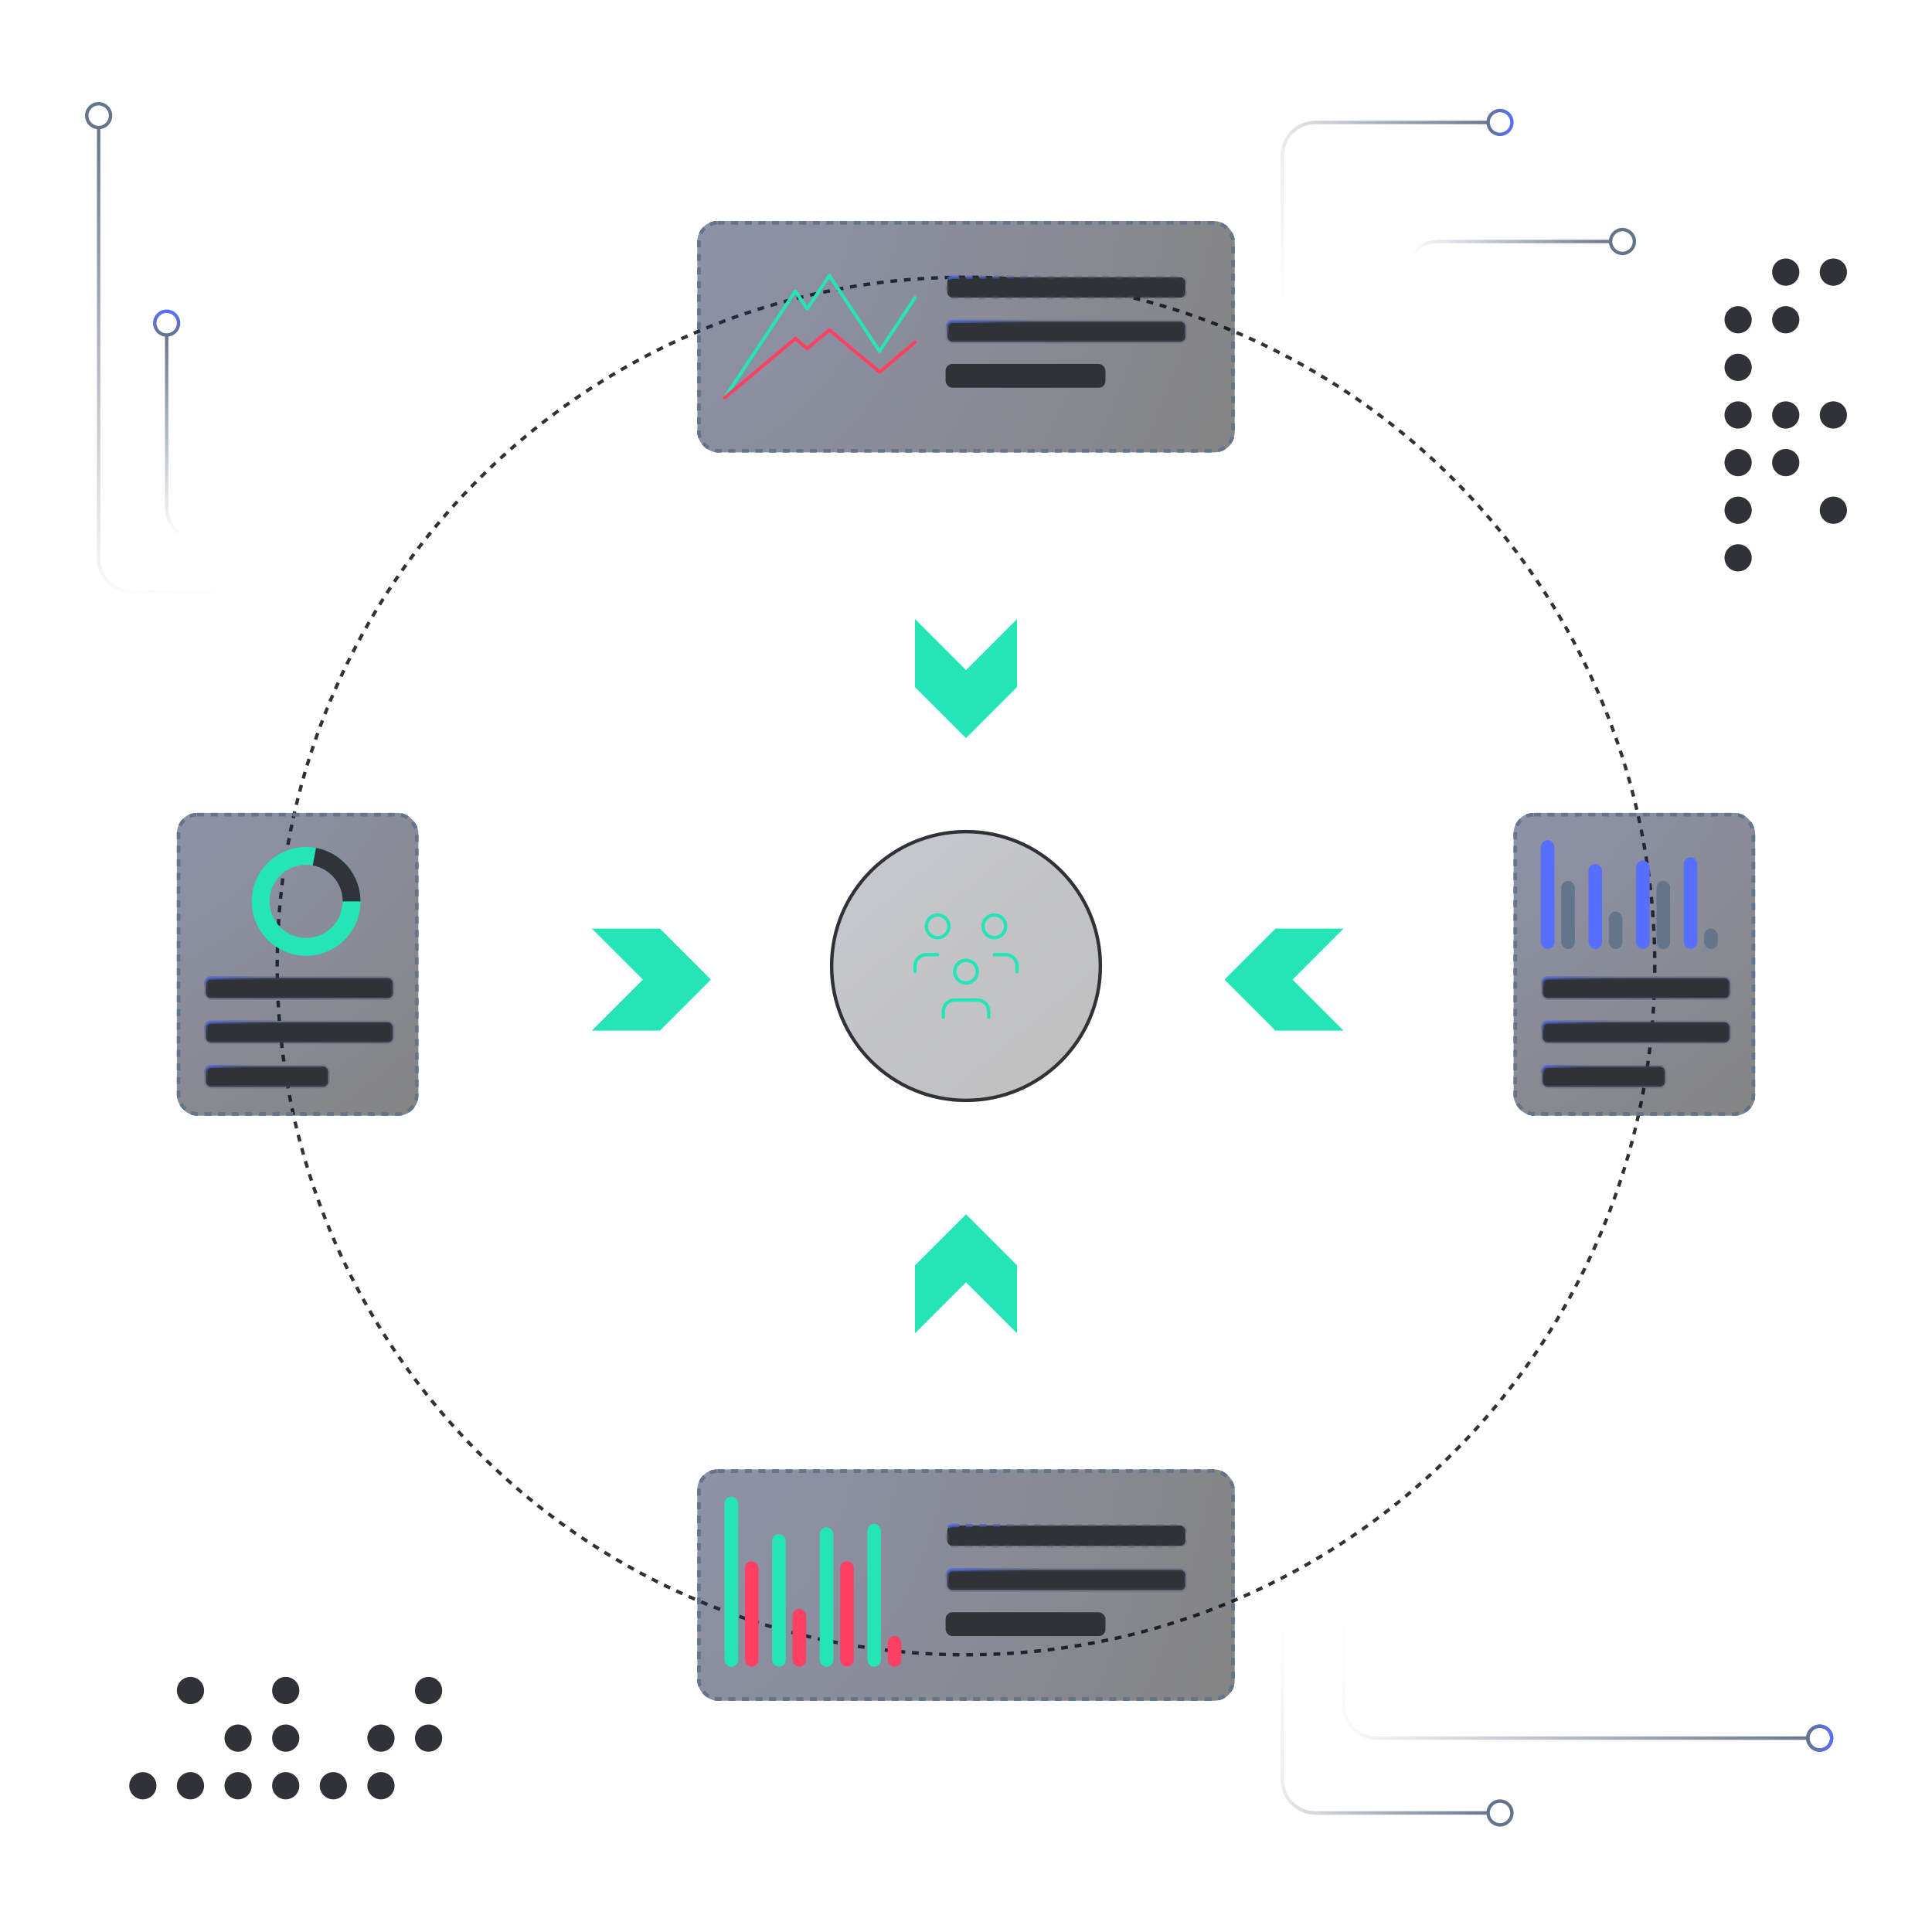 <svg width="568" height="568" viewBox="0 0 568 568" fill="none" xmlns="http://www.w3.org/2000/svg">
<circle cx="284" cy="284" r="202.5" stroke="#2F3237" stroke-dasharray="2 2"/>
<g filter="url(#filter0_d_908_6629)">
<path d="M174 269H194L209 284L194 299H174L189 284L174 269Z" fill="#25E5B7"/>
</g>
<g filter="url(#filter1_d_908_6629)">
<path d="M269 388V368L284 353L299 368V388L284 373L269 388Z" fill="#25E5B7"/>
</g>
<g filter="url(#filter2_d_908_6629)">
<path d="M269 178V198L284 213L299 198V178L284 193L269 178Z" fill="#25E5B7"/>
</g>
<g filter="url(#filter3_d_908_6629)">
<path d="M395 269H375L360 284L375 299H395L380 284L395 269Z" fill="#25E5B7"/>
</g>
<circle cx="4" cy="4" r="4" transform="matrix(-4.37114e-08 -1 -1 4.37114e-08 543 154)" fill="#2F3237"/>
<circle cx="4" cy="4" r="4" transform="matrix(-4.37114e-08 -1 -1 4.37114e-08 543 126)" fill="#2F3237"/>
<circle cx="4" cy="4" r="4" transform="matrix(-4.37114e-08 -1 -1 4.37114e-08 543 84)" fill="#2F3237"/>
<circle cx="4" cy="4" r="4" transform="matrix(-4.37114e-08 -1 -1 4.37114e-08 515 168)" fill="#2F3237"/>
<circle cx="4" cy="4" r="4" transform="matrix(-4.37114e-08 -1 -1 4.37114e-08 515 154)" fill="#2F3237"/>
<circle cx="4" cy="4" r="4" transform="matrix(-4.37114e-08 -1 -1 4.37114e-08 529 140)" fill="#2F3237"/>
<circle cx="4" cy="4" r="4" transform="matrix(-4.37114e-08 -1 -1 4.37114e-08 515 140)" fill="#2F3237"/>
<circle cx="4" cy="4" r="4" transform="matrix(-4.37114e-08 -1 -1 4.37114e-08 529 126)" fill="#2F3237"/>
<circle cx="4" cy="4" r="4" transform="matrix(-4.37114e-08 -1 -1 4.37114e-08 515 126)" fill="#2F3237"/>
<circle cx="4" cy="4" r="4" transform="matrix(-4.37114e-08 -1 -1 4.37114e-08 515 112)" fill="#2F3237"/>
<circle cx="4" cy="4" r="4" transform="matrix(-4.37114e-08 -1 -1 4.37114e-08 529 98)" fill="#2F3237"/>
<circle cx="4" cy="4" r="4" transform="matrix(-4.37114e-08 -1 -1 4.37114e-08 515 98)" fill="#2F3237"/>
<circle cx="4" cy="4" r="4" transform="matrix(-4.37114e-08 -1 -1 4.37114e-08 529 84)" fill="#2F3237"/>
<circle cx="56" cy="497" r="4" fill="#2F3237"/>
<circle cx="84" cy="497" r="4" fill="#2F3237"/>
<circle cx="126" cy="497" r="4" fill="#2F3237"/>
<circle cx="42" cy="525" r="4" fill="#2F3237"/>
<circle cx="56" cy="525" r="4" fill="#2F3237"/>
<circle cx="70" cy="511" r="4" fill="#2F3237"/>
<circle cx="70" cy="525" r="4" fill="#2F3237"/>
<circle cx="84" cy="511" r="4" fill="#2F3237"/>
<circle cx="84" cy="525" r="4" fill="#2F3237"/>
<circle cx="98" cy="525" r="4" fill="#2F3237"/>
<circle cx="112" cy="511" r="4" fill="#2F3237"/>
<circle cx="112" cy="525" r="4" fill="#2F3237"/>
<circle cx="126" cy="511" r="4" fill="#2F3237"/>
<path d="M62 174H38.71C33.347 174 29 169.653 29 164.29L29 38" stroke="url(#paint0_linear_908_6629)" stroke-linecap="round"/>
<circle cx="29" cy="34" r="3.5" stroke="#64748B"/>
<path d="M82 159H58.71C53.347 159 49 154.653 49 149.29L49 99" stroke="url(#paint1_linear_908_6629)" stroke-linecap="round"/>
<circle cx="49" cy="95" r="3.5" stroke="url(#paint2_linear_908_6629)"/>
<path d="M377 467L377 523.29C377 528.653 381.347 533 386.71 533L437 533" stroke="url(#paint3_linear_908_6629)" stroke-linecap="round"/>
<circle cx="4" cy="4" r="3.5" transform="matrix(-4.37114e-08 -1 -1 4.37114e-08 445 537)" stroke="#64748B"/>
<path d="M395 478L395 501.29C395 506.653 399.347 511 404.71 511L531 511" stroke="url(#paint4_linear_908_6629)" stroke-linecap="round"/>
<circle cx="4" cy="4" r="3.5" transform="matrix(-4.37114e-08 -1 -1 4.37114e-08 539 515)" stroke="#64748B"/>
<circle cx="4" cy="4" r="3.5" transform="matrix(-4.37114e-08 -1 -1 4.37114e-08 539 515)" stroke="url(#paint5_linear_908_6629)"/>
<path d="M413 104L413 80.71C413 75.347 417.347 71 422.71 71L473 71" stroke="url(#paint6_linear_908_6629)" stroke-linecap="round"/>
<circle cx="477" cy="71" r="3.5" transform="rotate(90 477 71)" stroke="#64748B"/>
<path d="M377 102L377 45.71C377 40.347 381.347 36 386.71 36L437 36" stroke="url(#paint7_linear_908_6629)" stroke-linecap="round"/>
<circle cx="441" cy="36" r="3.5" transform="rotate(90 441 36)" stroke="url(#paint8_linear_908_6629)"/>
<g filter="url(#filter4_b_908_6629)">
<rect x="205" y="432" width="158" height="68" rx="6" fill="url(#paint9_radial_908_6629)" fill-opacity="0.5"/>
<rect x="205.5" y="432.5" width="157" height="67" rx="5.5" stroke="#64748B" stroke-dasharray="2 2"/>
</g>
<rect x="205.5" y="432.5" width="157" height="67" rx="5.5" stroke="#64748B" stroke-dasharray="2 2"/>
<rect x="278.5" y="448.5" width="70" height="6" rx="1.5" fill="#2F3237" stroke="url(#paint10_linear_908_6629)" stroke-linejoin="round" stroke-dasharray="2 2"/>
<rect x="278.5" y="461.5" width="70" height="6" rx="1.5" fill="#2F3237" stroke="url(#paint11_linear_908_6629)" stroke-linejoin="round"/>
<rect x="278" y="474" width="47" height="7" rx="2" fill="#2F3237"/>
<rect x="213.5" y="440.5" width="3" height="49" rx="1.5" fill="#25E5B7" stroke="#25E5B7"/>
<rect x="219" y="459" width="4" height="31" rx="2" fill="#FF4062"/>
<rect x="227.5" y="451.5" width="3" height="38" rx="1.5" fill="#25E5B7" stroke="#25E5B7"/>
<rect x="233" y="473" width="4" height="17" rx="2" fill="#FF4062"/>
<rect x="241.5" y="449.5" width="3" height="40" rx="1.5" fill="#25E5B7" stroke="#25E5B7"/>
<rect x="247" y="459" width="4" height="31" rx="2" fill="#FF4062"/>
<rect x="255.5" y="448.5" width="3" height="41" rx="1.5" fill="#25E5B7" stroke="#25E5B7"/>
<rect x="261" y="481" width="4" height="9" rx="2" fill="#FF4062"/>
<g filter="url(#filter5_b_908_6629)">
<rect x="205" y="65" width="158" height="68" rx="6" fill="url(#paint12_radial_908_6629)" fill-opacity="0.5"/>
<rect x="205.5" y="65.5" width="157" height="67" rx="5.5" stroke="#64748B" stroke-dasharray="2 2"/>
</g>
<rect x="205.5" y="65.5" width="157" height="67" rx="5.5" stroke="#64748B" stroke-dasharray="2 2"/>
<rect x="278.5" y="81.5" width="70" height="6" rx="1.5" fill="#2F3237" stroke="url(#paint13_linear_908_6629)" stroke-linejoin="round" stroke-dasharray="2 2"/>
<rect x="278.5" y="94.5" width="70" height="6" rx="1.5" fill="#2F3237" stroke="url(#paint14_linear_908_6629)" stroke-linejoin="round"/>
<rect x="278" y="107" width="47" height="7" rx="2" fill="#2F3237"/>
<path d="M269 87.546L258.581 103.255L243.822 81L237.31 90.818L233.837 85.582L213 117" stroke="#25E5B7" stroke-linecap="round" stroke-linejoin="round"/>
<path d="M269 100.636L258.581 109.364L243.822 97L237.31 102.455L233.837 99.546L213 117" stroke="#FF4062" stroke-linecap="round" stroke-linejoin="round"/>
<g filter="url(#filter6_b_908_6629)">
<rect x="52" y="239" width="71" height="89" rx="6" fill="url(#paint15_radial_908_6629)" fill-opacity="0.5"/>
<rect x="52.5" y="239.5" width="70" height="88" rx="5.5" stroke="#64748B" stroke-dasharray="2 2"/>
</g>
<rect x="52.5" y="239.5" width="70" height="88" rx="5.5" stroke="#64748B" stroke-dasharray="2 2"/>
<rect x="60.5" y="287.5" width="55" height="6" rx="1.5" fill="#2F3237" stroke="url(#paint16_linear_908_6629)" stroke-linejoin="round"/>
<rect x="60.5" y="300.5" width="55" height="6" rx="1.5" fill="#2F3237" stroke="url(#paint17_linear_908_6629)" stroke-linejoin="round"/>
<rect x="60.5" y="313.5" width="36" height="6" rx="1.5" fill="#2F3237" stroke="url(#paint18_linear_908_6629)" stroke-linejoin="round"/>
<path d="M106 265C106 273.837 98.837 281 90 281C81.163 281 74 273.837 74 265C74 256.163 81.163 249 90 249C98.837 249 106 256.163 106 265ZM79.254 265C79.254 270.935 84.065 275.746 90 275.746C95.935 275.746 100.746 270.935 100.746 265C100.746 259.065 95.935 254.254 90 254.254C84.065 254.254 79.254 259.065 79.254 265Z" fill="#25E5B7"/>
<path d="M106 265C106 261.261 104.691 257.64 102.299 254.766C99.908 251.892 96.585 249.946 92.908 249.267L91.953 254.433C94.422 254.89 96.654 256.197 98.26 258.127C99.866 260.057 100.746 262.489 100.746 265H106Z" fill="#30343A"/>
<g filter="url(#filter7_b_908_6629)">
<rect x="445" y="239" width="71" height="89" rx="6" fill="url(#paint19_radial_908_6629)" fill-opacity="0.5"/>
<rect x="445.5" y="239.5" width="70" height="88" rx="5.5" stroke="#64748B" stroke-dasharray="2 2"/>
</g>
<rect x="445.5" y="239.5" width="70" height="88" rx="5.5" stroke="#64748B" stroke-dasharray="2 2"/>
<rect x="453.5" y="287.5" width="55" height="6" rx="1.5" fill="#2F3237" stroke="url(#paint20_linear_908_6629)" stroke-linejoin="round"/>
<rect x="453.5" y="300.5" width="55" height="6" rx="1.5" fill="#2F3237" stroke="url(#paint21_linear_908_6629)" stroke-linejoin="round"/>
<rect x="453.5" y="313.5" width="36" height="6" rx="1.5" fill="#2F3237" stroke="url(#paint22_linear_908_6629)" stroke-linejoin="round"/>
<rect x="453" y="247" width="4" height="32" rx="2" fill="#576FFF"/>
<rect x="459" y="259" width="4" height="20" rx="2" fill="#64748B"/>
<rect x="467" y="254" width="4" height="25" rx="2" fill="#576FFF"/>
<rect x="473" y="268" width="4" height="11" rx="2" fill="#64748B"/>
<rect x="481" y="253" width="4" height="26" rx="2" fill="#576FFF"/>
<rect x="487" y="259" width="4" height="20" rx="2" fill="#64748B"/>
<rect x="495" y="252" width="4" height="27" rx="2" fill="#576FFF"/>
<rect x="501" y="273" width="4" height="6" rx="2" fill="#64748B"/>
<g filter="url(#filter8_b_908_6629)">
<circle cx="284" cy="284" r="40" fill="url(#paint23_linear_908_6629)" fill-opacity="0.25"/>
<circle cx="284" cy="284" r="39.5" stroke="#2F3237"/>
</g>
<g clip-path="url(#clip0_908_6629)">
<path d="M280.668 285.667C280.668 286.551 281.019 287.399 281.644 288.024C282.269 288.649 283.117 289 284.001 289C284.885 289 285.733 288.649 286.358 288.024C286.983 287.399 287.335 286.551 287.335 285.667C287.335 284.783 286.983 283.935 286.358 283.31C285.733 282.685 284.885 282.333 284.001 282.333C283.117 282.333 282.269 282.685 281.644 283.31C281.019 283.935 280.668 284.783 280.668 285.667Z" stroke="#25E5B7" stroke-linecap="round" stroke-linejoin="round"/>
<path d="M277.332 299V297.333C277.332 296.449 277.683 295.601 278.308 294.976C278.933 294.351 279.781 294 280.665 294H287.332C288.216 294 289.064 294.351 289.689 294.976C290.314 295.601 290.665 296.449 290.665 297.333V299" stroke="#25E5B7" stroke-linecap="round" stroke-linejoin="round"/>
<path d="M289 272.333C289 273.217 289.351 274.065 289.976 274.69C290.601 275.315 291.449 275.667 292.333 275.667C293.217 275.667 294.065 275.315 294.69 274.69C295.315 274.065 295.667 273.217 295.667 272.333C295.667 271.449 295.315 270.601 294.69 269.976C294.065 269.351 293.217 269 292.333 269C291.449 269 290.601 269.351 289.976 269.976C289.351 270.601 289 271.449 289 272.333Z" stroke="#25E5B7" stroke-linecap="round" stroke-linejoin="round"/>
<path d="M292.332 280.667H295.665C296.549 280.667 297.397 281.018 298.022 281.643C298.648 282.268 298.999 283.116 298.999 284V285.667" stroke="#25E5B7" stroke-linecap="round" stroke-linejoin="round"/>
<path d="M272.332 272.333C272.332 273.217 272.683 274.065 273.308 274.69C273.933 275.315 274.781 275.667 275.665 275.667C276.549 275.667 277.397 275.315 278.022 274.69C278.648 274.065 278.999 273.217 278.999 272.333C278.999 271.449 278.648 270.601 278.022 269.976C277.397 269.351 276.549 269 275.665 269C274.781 269 273.933 269.351 273.308 269.976C272.683 270.601 272.332 271.449 272.332 272.333Z" stroke="#25E5B7" stroke-linecap="round" stroke-linejoin="round"/>
<path d="M269 285.667V284C269 283.116 269.351 282.268 269.976 281.643C270.601 281.018 271.449 280.667 272.333 280.667H275.667" stroke="#25E5B7" stroke-linecap="round" stroke-linejoin="round"/>
</g>
<defs>
<filter id="filter0_d_908_6629" x="142" y="241" width="99" height="94" filterUnits="userSpaceOnUse" color-interpolation-filters="sRGB">
<feFlood flood-opacity="0" result="BackgroundImageFix"/>
<feColorMatrix in="SourceAlpha" type="matrix" values="0 0 0 0 0 0 0 0 0 0 0 0 0 0 0 0 0 0 127 0" result="hardAlpha"/>
<feOffset dy="4"/>
<feGaussianBlur stdDeviation="16"/>
<feComposite in2="hardAlpha" operator="out"/>
<feColorMatrix type="matrix" values="0 0 0 0 0.145 0 0 0 0 0.898 0 0 0 0 0.718 0 0 0 1 0"/>
<feBlend mode="normal" in2="BackgroundImageFix" result="effect1_dropShadow_908_6629"/>
<feBlend mode="normal" in="SourceGraphic" in2="effect1_dropShadow_908_6629" result="shape"/>
</filter>
<filter id="filter1_d_908_6629" x="237" y="325" width="94" height="99" filterUnits="userSpaceOnUse" color-interpolation-filters="sRGB">
<feFlood flood-opacity="0" result="BackgroundImageFix"/>
<feColorMatrix in="SourceAlpha" type="matrix" values="0 0 0 0 0 0 0 0 0 0 0 0 0 0 0 0 0 0 127 0" result="hardAlpha"/>
<feOffset dy="4"/>
<feGaussianBlur stdDeviation="16"/>
<feComposite in2="hardAlpha" operator="out"/>
<feColorMatrix type="matrix" values="0 0 0 0 0.145 0 0 0 0 0.898 0 0 0 0 0.718 0 0 0 1 0"/>
<feBlend mode="normal" in2="BackgroundImageFix" result="effect1_dropShadow_908_6629"/>
<feBlend mode="normal" in="SourceGraphic" in2="effect1_dropShadow_908_6629" result="shape"/>
</filter>
<filter id="filter2_d_908_6629" x="237" y="150" width="94" height="99" filterUnits="userSpaceOnUse" color-interpolation-filters="sRGB">
<feFlood flood-opacity="0" result="BackgroundImageFix"/>
<feColorMatrix in="SourceAlpha" type="matrix" values="0 0 0 0 0 0 0 0 0 0 0 0 0 0 0 0 0 0 127 0" result="hardAlpha"/>
<feOffset dy="4"/>
<feGaussianBlur stdDeviation="16"/>
<feComposite in2="hardAlpha" operator="out"/>
<feColorMatrix type="matrix" values="0 0 0 0 0.145 0 0 0 0 0.898 0 0 0 0 0.718 0 0 0 1 0"/>
<feBlend mode="normal" in2="BackgroundImageFix" result="effect1_dropShadow_908_6629"/>
<feBlend mode="normal" in="SourceGraphic" in2="effect1_dropShadow_908_6629" result="shape"/>
</filter>
<filter id="filter3_d_908_6629" x="328" y="241" width="99" height="94" filterUnits="userSpaceOnUse" color-interpolation-filters="sRGB">
<feFlood flood-opacity="0" result="BackgroundImageFix"/>
<feColorMatrix in="SourceAlpha" type="matrix" values="0 0 0 0 0 0 0 0 0 0 0 0 0 0 0 0 0 0 127 0" result="hardAlpha"/>
<feOffset dy="4"/>
<feGaussianBlur stdDeviation="16"/>
<feComposite in2="hardAlpha" operator="out"/>
<feColorMatrix type="matrix" values="0 0 0 0 0.145 0 0 0 0 0.898 0 0 0 0 0.718 0 0 0 1 0"/>
<feBlend mode="normal" in2="BackgroundImageFix" result="effect1_dropShadow_908_6629"/>
<feBlend mode="normal" in="SourceGraphic" in2="effect1_dropShadow_908_6629" result="shape"/>
</filter>
<filter id="filter4_b_908_6629" x="201" y="428" width="166" height="76" filterUnits="userSpaceOnUse" color-interpolation-filters="sRGB">
<feFlood flood-opacity="0" result="BackgroundImageFix"/>
<feGaussianBlur in="BackgroundImageFix" stdDeviation="2"/>
<feComposite in2="SourceAlpha" operator="in" result="effect1_backgroundBlur_908_6629"/>
<feBlend mode="normal" in="SourceGraphic" in2="effect1_backgroundBlur_908_6629" result="shape"/>
</filter>
<filter id="filter5_b_908_6629" x="197" y="57" width="174" height="84" filterUnits="userSpaceOnUse" color-interpolation-filters="sRGB">
<feFlood flood-opacity="0" result="BackgroundImageFix"/>
<feGaussianBlur in="BackgroundImageFix" stdDeviation="4"/>
<feComposite in2="SourceAlpha" operator="in" result="effect1_backgroundBlur_908_6629"/>
<feBlend mode="normal" in="SourceGraphic" in2="effect1_backgroundBlur_908_6629" result="shape"/>
</filter>
<filter id="filter6_b_908_6629" x="44" y="231" width="87" height="105" filterUnits="userSpaceOnUse" color-interpolation-filters="sRGB">
<feFlood flood-opacity="0" result="BackgroundImageFix"/>
<feGaussianBlur in="BackgroundImageFix" stdDeviation="4"/>
<feComposite in2="SourceAlpha" operator="in" result="effect1_backgroundBlur_908_6629"/>
<feBlend mode="normal" in="SourceGraphic" in2="effect1_backgroundBlur_908_6629" result="shape"/>
</filter>
<filter id="filter7_b_908_6629" x="437" y="231" width="87" height="105" filterUnits="userSpaceOnUse" color-interpolation-filters="sRGB">
<feFlood flood-opacity="0" result="BackgroundImageFix"/>
<feGaussianBlur in="BackgroundImageFix" stdDeviation="4"/>
<feComposite in2="SourceAlpha" operator="in" result="effect1_backgroundBlur_908_6629"/>
<feBlend mode="normal" in="SourceGraphic" in2="effect1_backgroundBlur_908_6629" result="shape"/>
</filter>
<filter id="filter8_b_908_6629" x="240" y="240" width="88" height="88" filterUnits="userSpaceOnUse" color-interpolation-filters="sRGB">
<feFlood flood-opacity="0" result="BackgroundImageFix"/>
<feGaussianBlur in="BackgroundImageFix" stdDeviation="2"/>
<feComposite in2="SourceAlpha" operator="in" result="effect1_backgroundBlur_908_6629"/>
<feBlend mode="normal" in="SourceGraphic" in2="effect1_backgroundBlur_908_6629" result="shape"/>
</filter>
<linearGradient id="paint0_linear_908_6629" x1="28" y1="34.6" x2="36.542" y2="178.477" gradientUnits="userSpaceOnUse">
<stop stop-color="#64748B"/>
<stop offset="1" stop-color="#64748B" stop-opacity="0"/>
</linearGradient>
<linearGradient id="paint1_linear_908_6629" x1="48" y1="97.5" x2="49.144" y2="157.886" gradientUnits="userSpaceOnUse">
<stop stop-color="#64748B"/>
<stop offset="1" stop-color="#64748B" stop-opacity="0"/>
</linearGradient>
<linearGradient id="paint2_linear_908_6629" x1="49" y1="91" x2="49" y2="99" gradientUnits="userSpaceOnUse">
<stop stop-color="#576FFF"/>
<stop offset="1" stop-color="#64748B"/>
</linearGradient>
<linearGradient id="paint3_linear_908_6629" x1="438.5" y1="534" x2="368.327" y2="518.656" gradientUnits="userSpaceOnUse">
<stop stop-color="#64748B"/>
<stop offset="1" stop-color="#64748B" stop-opacity="0"/>
</linearGradient>
<linearGradient id="paint4_linear_908_6629" x1="534.4" y1="512" x2="390.523" y2="503.458" gradientUnits="userSpaceOnUse">
<stop stop-color="#64748B"/>
<stop offset="1" stop-color="#64748B" stop-opacity="0"/>
</linearGradient>
<linearGradient id="paint5_linear_908_6629" x1="4" y1="0" x2="4" y2="8" gradientUnits="userSpaceOnUse">
<stop stop-color="#576FFF"/>
<stop offset="1" stop-color="#64748B"/>
</linearGradient>
<linearGradient id="paint6_linear_908_6629" x1="474.5" y1="70" x2="414.114" y2="71.144" gradientUnits="userSpaceOnUse">
<stop stop-color="#64748B"/>
<stop offset="1" stop-color="#64748B" stop-opacity="0"/>
</linearGradient>
<linearGradient id="paint7_linear_908_6629" x1="438.5" y1="35" x2="368.327" y2="50.344" gradientUnits="userSpaceOnUse">
<stop stop-color="#64748B"/>
<stop offset="1" stop-color="#64748B" stop-opacity="0"/>
</linearGradient>
<linearGradient id="paint8_linear_908_6629" x1="441" y1="32" x2="441" y2="40" gradientUnits="userSpaceOnUse">
<stop stop-color="#576FFF"/>
<stop offset="1" stop-color="#64748B"/>
</linearGradient>
<radialGradient id="paint9_radial_908_6629" cx="0" cy="0" r="1" gradientUnits="userSpaceOnUse" gradientTransform="translate(205 432) rotate(23.286) scale(172.012 222.996)">
<stop stop-color="#1D2654"/>
<stop offset="1" stop-color="#0B0B0B"/>
</radialGradient>
<linearGradient id="paint10_linear_908_6629" x1="276.594" y1="447.875" x2="276.999" y2="451.521" gradientUnits="userSpaceOnUse">
<stop stop-color="#576FFF"/>
<stop offset="1" stop-color="#4A5176" stop-opacity="0.25"/>
</linearGradient>
<linearGradient id="paint11_linear_908_6629" x1="276.594" y1="460.875" x2="276.999" y2="464.521" gradientUnits="userSpaceOnUse">
<stop stop-color="#576FFF"/>
<stop offset="1" stop-color="#4A5176" stop-opacity="0.25"/>
</linearGradient>
<radialGradient id="paint12_radial_908_6629" cx="0" cy="0" r="1" gradientUnits="userSpaceOnUse" gradientTransform="translate(205 65) rotate(23.286) scale(172.012 222.996)">
<stop stop-color="#1D2654"/>
<stop offset="1" stop-color="#0B0B0B"/>
</radialGradient>
<linearGradient id="paint13_linear_908_6629" x1="276.594" y1="80.875" x2="276.999" y2="84.522" gradientUnits="userSpaceOnUse">
<stop stop-color="#576FFF"/>
<stop offset="1" stop-color="#4A5176" stop-opacity="0.25"/>
</linearGradient>
<linearGradient id="paint14_linear_908_6629" x1="276.594" y1="93.875" x2="276.999" y2="97.522" gradientUnits="userSpaceOnUse">
<stop stop-color="#576FFF"/>
<stop offset="1" stop-color="#4A5176" stop-opacity="0.25"/>
</linearGradient>
<radialGradient id="paint15_radial_908_6629" cx="0" cy="0" r="1" gradientUnits="userSpaceOnUse" gradientTransform="translate(52 239) rotate(51.419) scale(113.851 198.153)">
<stop stop-color="#1D2654"/>
<stop offset="1" stop-color="#0B0B0B"/>
</radialGradient>
<linearGradient id="paint16_linear_908_6629" x1="58.891" y1="286.875" x2="59.401" y2="290.495" gradientUnits="userSpaceOnUse">
<stop stop-color="#576FFF"/>
<stop offset="1" stop-color="#4A5176" stop-opacity="0.25"/>
</linearGradient>
<linearGradient id="paint17_linear_908_6629" x1="58.891" y1="299.875" x2="59.401" y2="303.495" gradientUnits="userSpaceOnUse">
<stop stop-color="#576FFF"/>
<stop offset="1" stop-color="#4A5176" stop-opacity="0.25"/>
</linearGradient>
<linearGradient id="paint18_linear_908_6629" x1="59.267" y1="312.875" x2="60.02" y2="316.406" gradientUnits="userSpaceOnUse">
<stop stop-color="#576FFF"/>
<stop offset="1" stop-color="#4A5176" stop-opacity="0.25"/>
</linearGradient>
<radialGradient id="paint19_radial_908_6629" cx="0" cy="0" r="1" gradientUnits="userSpaceOnUse" gradientTransform="translate(445 239) rotate(51.419) scale(113.851 198.153)">
<stop stop-color="#1D2654"/>
<stop offset="1" stop-color="#0B0B0B"/>
</radialGradient>
<linearGradient id="paint20_linear_908_6629" x1="451.891" y1="286.875" x2="452.4" y2="290.495" gradientUnits="userSpaceOnUse">
<stop stop-color="#576FFF"/>
<stop offset="1" stop-color="#4A5176" stop-opacity="0.25"/>
</linearGradient>
<linearGradient id="paint21_linear_908_6629" x1="451.891" y1="299.875" x2="452.4" y2="303.495" gradientUnits="userSpaceOnUse">
<stop stop-color="#576FFF"/>
<stop offset="1" stop-color="#4A5176" stop-opacity="0.25"/>
</linearGradient>
<linearGradient id="paint22_linear_908_6629" x1="452.267" y1="312.875" x2="453.019" y2="316.406" gradientUnits="userSpaceOnUse">
<stop stop-color="#576FFF"/>
<stop offset="1" stop-color="#4A5176" stop-opacity="0.25"/>
</linearGradient>
<linearGradient id="paint23_linear_908_6629" x1="254.638" y1="249.532" x2="317.191" y2="324" gradientUnits="userSpaceOnUse">
<stop stop-color="#1F243B"/>
<stop offset="1"/>
</linearGradient>
<clipPath id="clip0_908_6629">
<rect width="40" height="40" fill="white" transform="translate(264 264)"/>
</clipPath>
</defs>
</svg>
